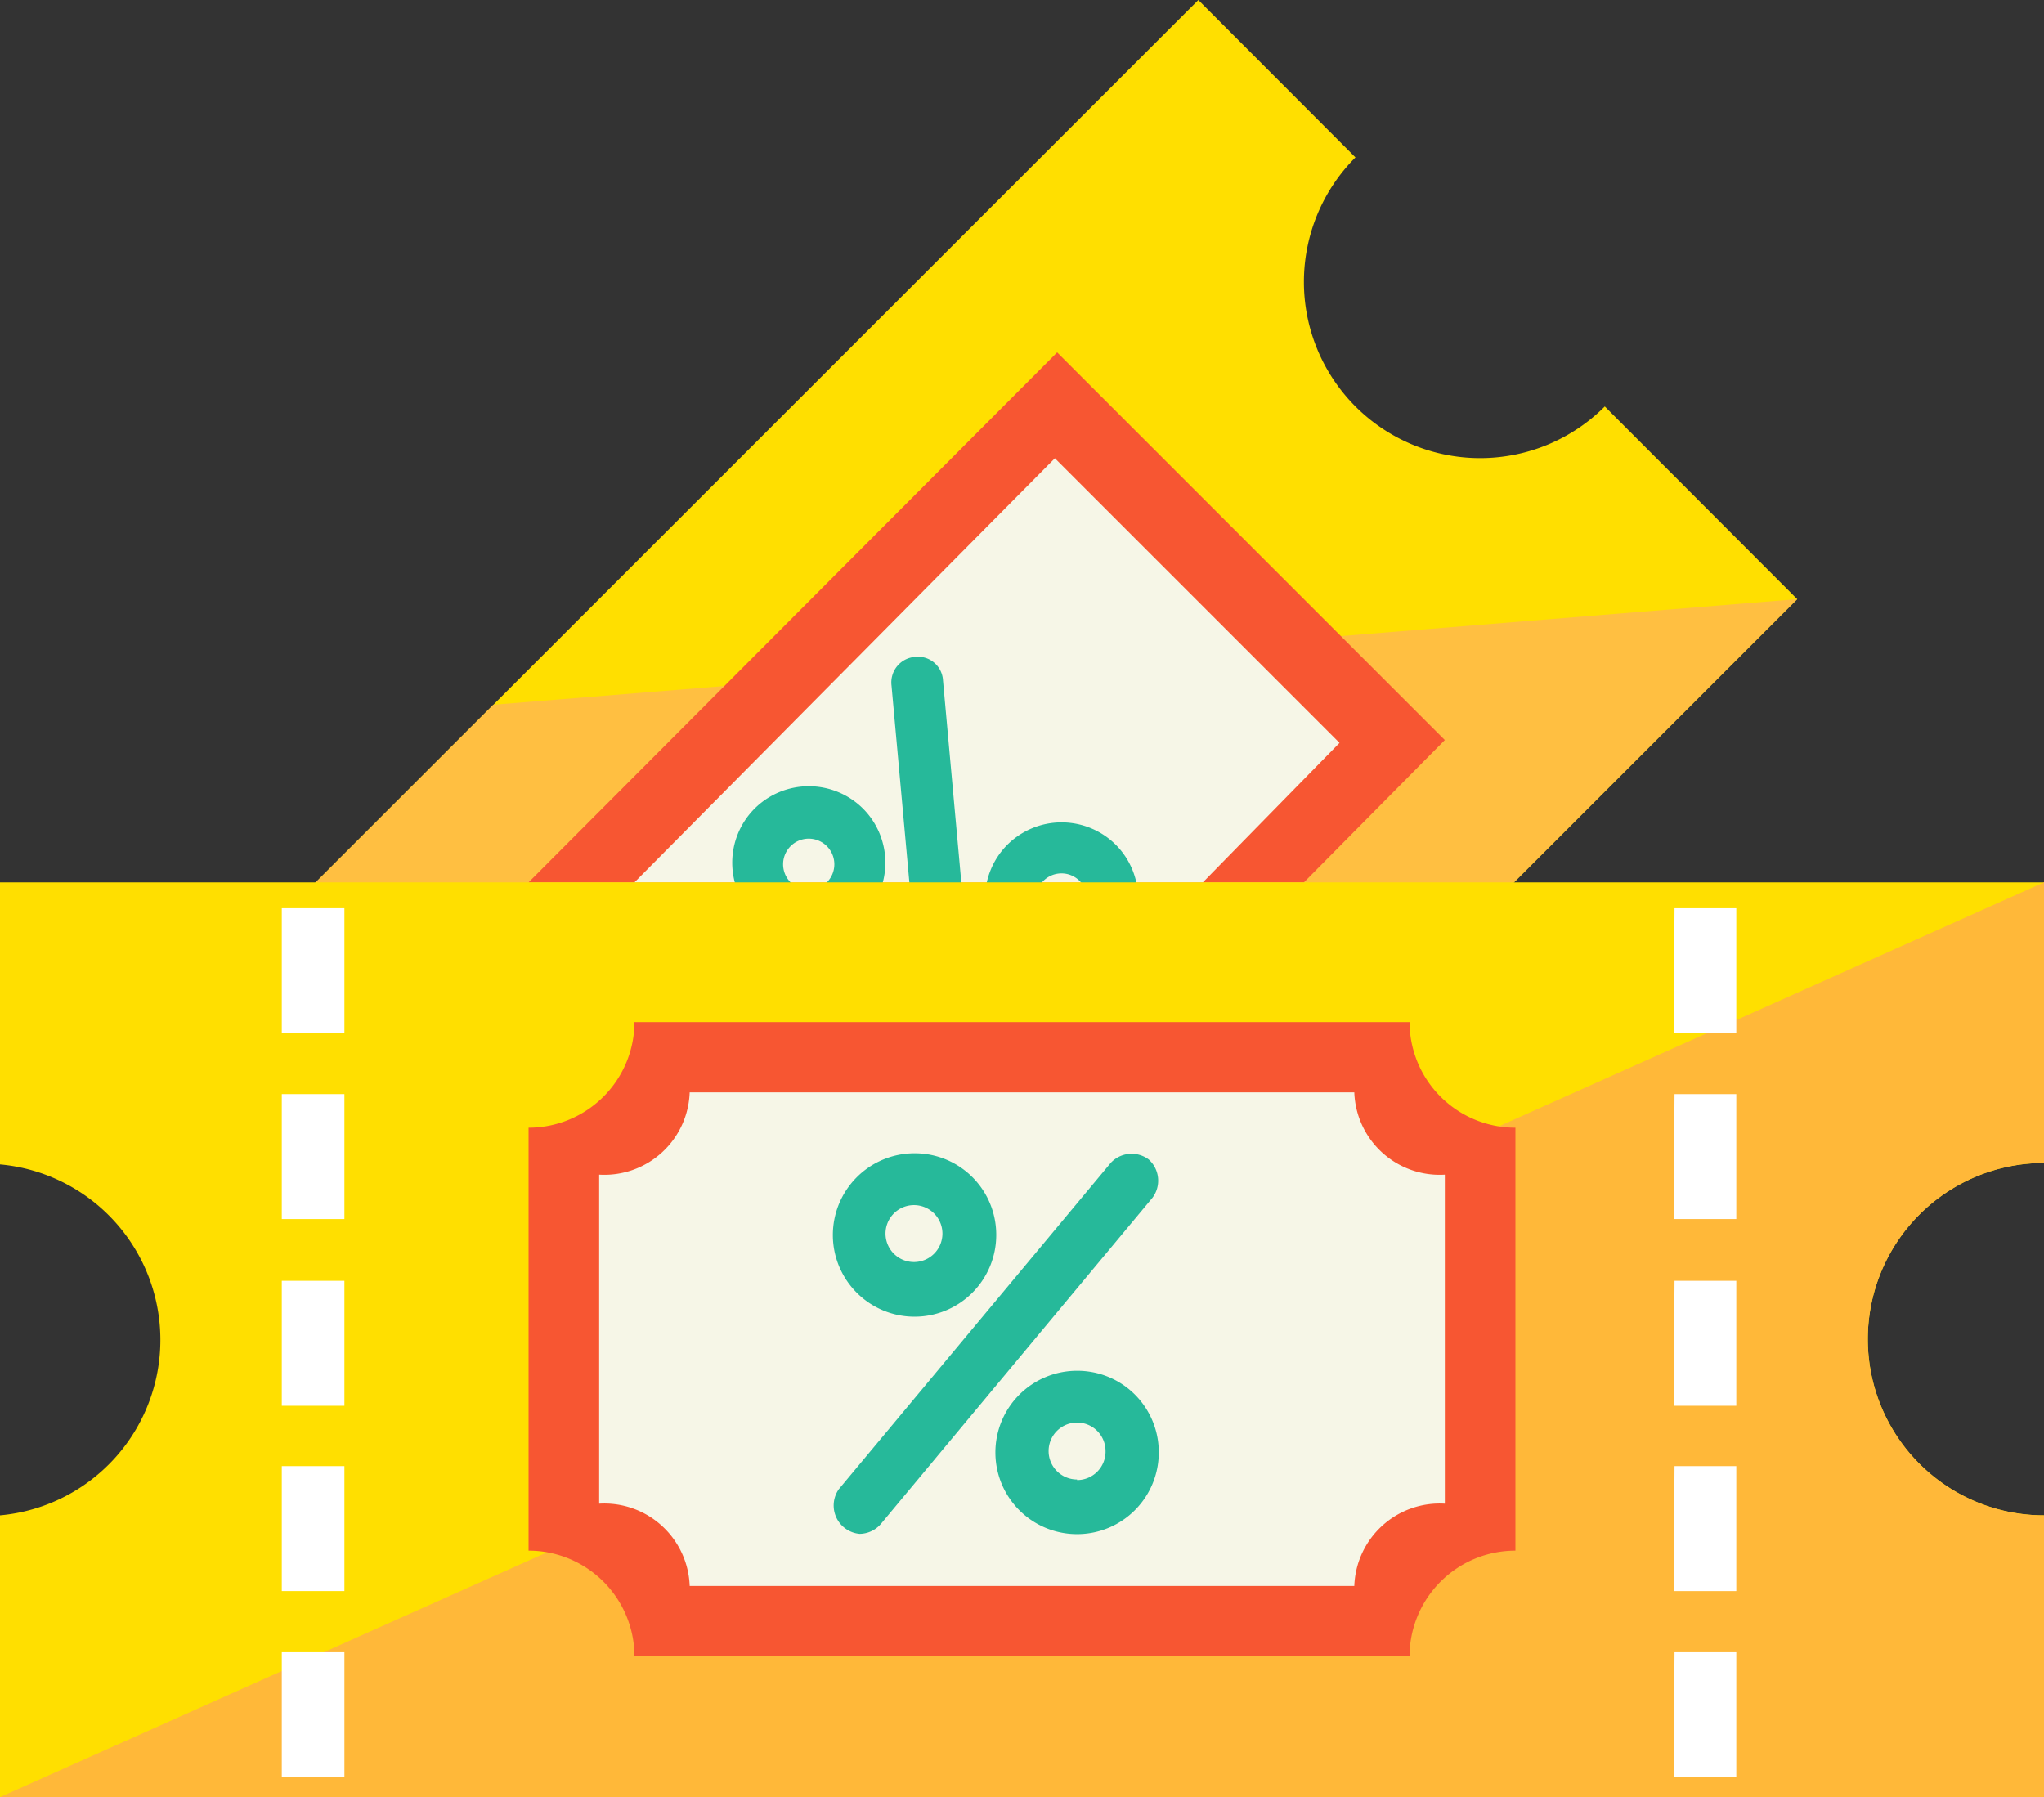 <svg xmlns="http://www.w3.org/2000/svg" viewBox="0 0 71.81 63.14"><rect x="0" y="0" width="71.81" height="63.14" fill="#333333" stroke="none"/><defs><style>.cls-1{fill:#ffdf00;}.cls-2{fill:#ffbf41;}.cls-3{fill:#f75632;}.cls-4{fill:#f6f6e7;}.cls-5{fill:#26b99a;}.cls-6{fill:#ffb839;}.cls-7{fill:#fff;}</style></defs><g id="Layer_2" data-name="Layer 2"><g id="word"><path class="cls-1" d="M56.38,14.28a6.19,6.19,0,0,1-8.76-8.75L42.1,0,9.9,32.19H52L63.14,21.05Z"/><path class="cls-2" d="M9.9,32.19H52L63.14,21.05,17.33,24.76Z"/><path class="cls-3" d="M18.57,31,37.14,12.38,50.76,26,45.81,31Z"/><path class="cls-4" d="M22.29,31,37.06,16.1l10,10L42.26,31Z"/><path class="cls-5" d="M26.51,28.41a2.69,2.69,0,1,0,3.81,0A2.7,2.7,0,0,0,26.51,28.41ZM29.05,31a.9.9,0,1,1,0-1.27A.9.9,0,0,1,29.05,31Z"/><path class="cls-5" d="M35.39,29.68a2.69,2.69,0,1,0,3.81,0A2.7,2.7,0,0,0,35.39,29.68Zm2.54,2.54a.9.9,0,1,1,0-1.27A.9.9,0,0,1,37.93,32.22Z"/><path class="cls-5" d="M32.14,23.08a.9.9,0,0,0-.82,1l1.27,14a.9.9,0,0,0,1,.81.89.89,0,0,0,.55-.26.86.86,0,0,0,.26-.72l-1.27-14A.88.88,0,0,0,32.14,23.08Z"/><path class="cls-1" d="M65.62,47.05a6.19,6.19,0,0,1,6.19-6.19V31H0v9.91A6.19,6.19,0,0,1,0,53.24v9.9H71.81v-9.9A6.19,6.19,0,0,1,65.62,47.05Z"/><path class="cls-6" d="M0,63.14H71.81v-9.9a6.19,6.19,0,1,1,0-12.38V31Z"/><path class="cls-7" d="M58.83,38.44H61v4.39h-2.2Z"/><path class="cls-7" d="M58.83,31.91H61V36.3h-2.2Z"/><path class="cls-7" d="M58.83,45H61v4.39h-2.2Z"/><path class="cls-7" d="M58.83,51.51H61V55.9h-2.2Z"/><path class="cls-7" d="M58.83,58.05H61v4.38h-2.2Z"/><path class="cls-7" d="M9.9,38.44h2.2v4.39H9.9Z"/><path class="cls-7" d="M9.9,31.91h2.2V36.3H9.9Z"/><path class="cls-7" d="M9.9,45h2.2v4.39H9.9Z"/><path class="cls-7" d="M9.9,51.51h2.2V55.9H9.9Z"/><path class="cls-7" d="M9.9,58.05h2.2v4.38H9.9Z"/><path class="cls-3" d="M53.24,54.48V39.62a3.72,3.72,0,0,1-3.72-3.71H22.29a3.72,3.72,0,0,1-3.72,3.71V54.48a3.72,3.72,0,0,1,3.72,3.71H49.52A3.72,3.72,0,0,1,53.24,54.48Z"/><path class="cls-4" d="M50.76,52.83V41.27a3,3,0,0,1-3.18-2.89H24.23a3,3,0,0,1-3.18,2.89V52.83a3,3,0,0,1,3.18,2.89H47.58A3,3,0,0,1,50.76,52.83Z"/><path class="cls-5" d="M32.11,40.52A2.87,2.87,0,1,0,35,43.38,2.86,2.86,0,0,0,32.11,40.52Zm0,3.82a1,1,0,1,1,1-1A1,1,0,0,1,32.11,44.34Z"/><path class="cls-5" d="M37.84,48.16A2.87,2.87,0,1,0,40.71,51,2.86,2.86,0,0,0,37.84,48.16Zm0,3.82a1,1,0,1,1,1-1A1,1,0,0,1,37.84,52Z"/><path class="cls-5" d="M40.36,40.74a1,1,0,0,0-1.34.12L29.47,52.32a1,1,0,0,0,.73,1.57,1,1,0,0,0,.74-.34l9.55-11.47A1,1,0,0,0,40.36,40.74Z"/></g></g></svg>